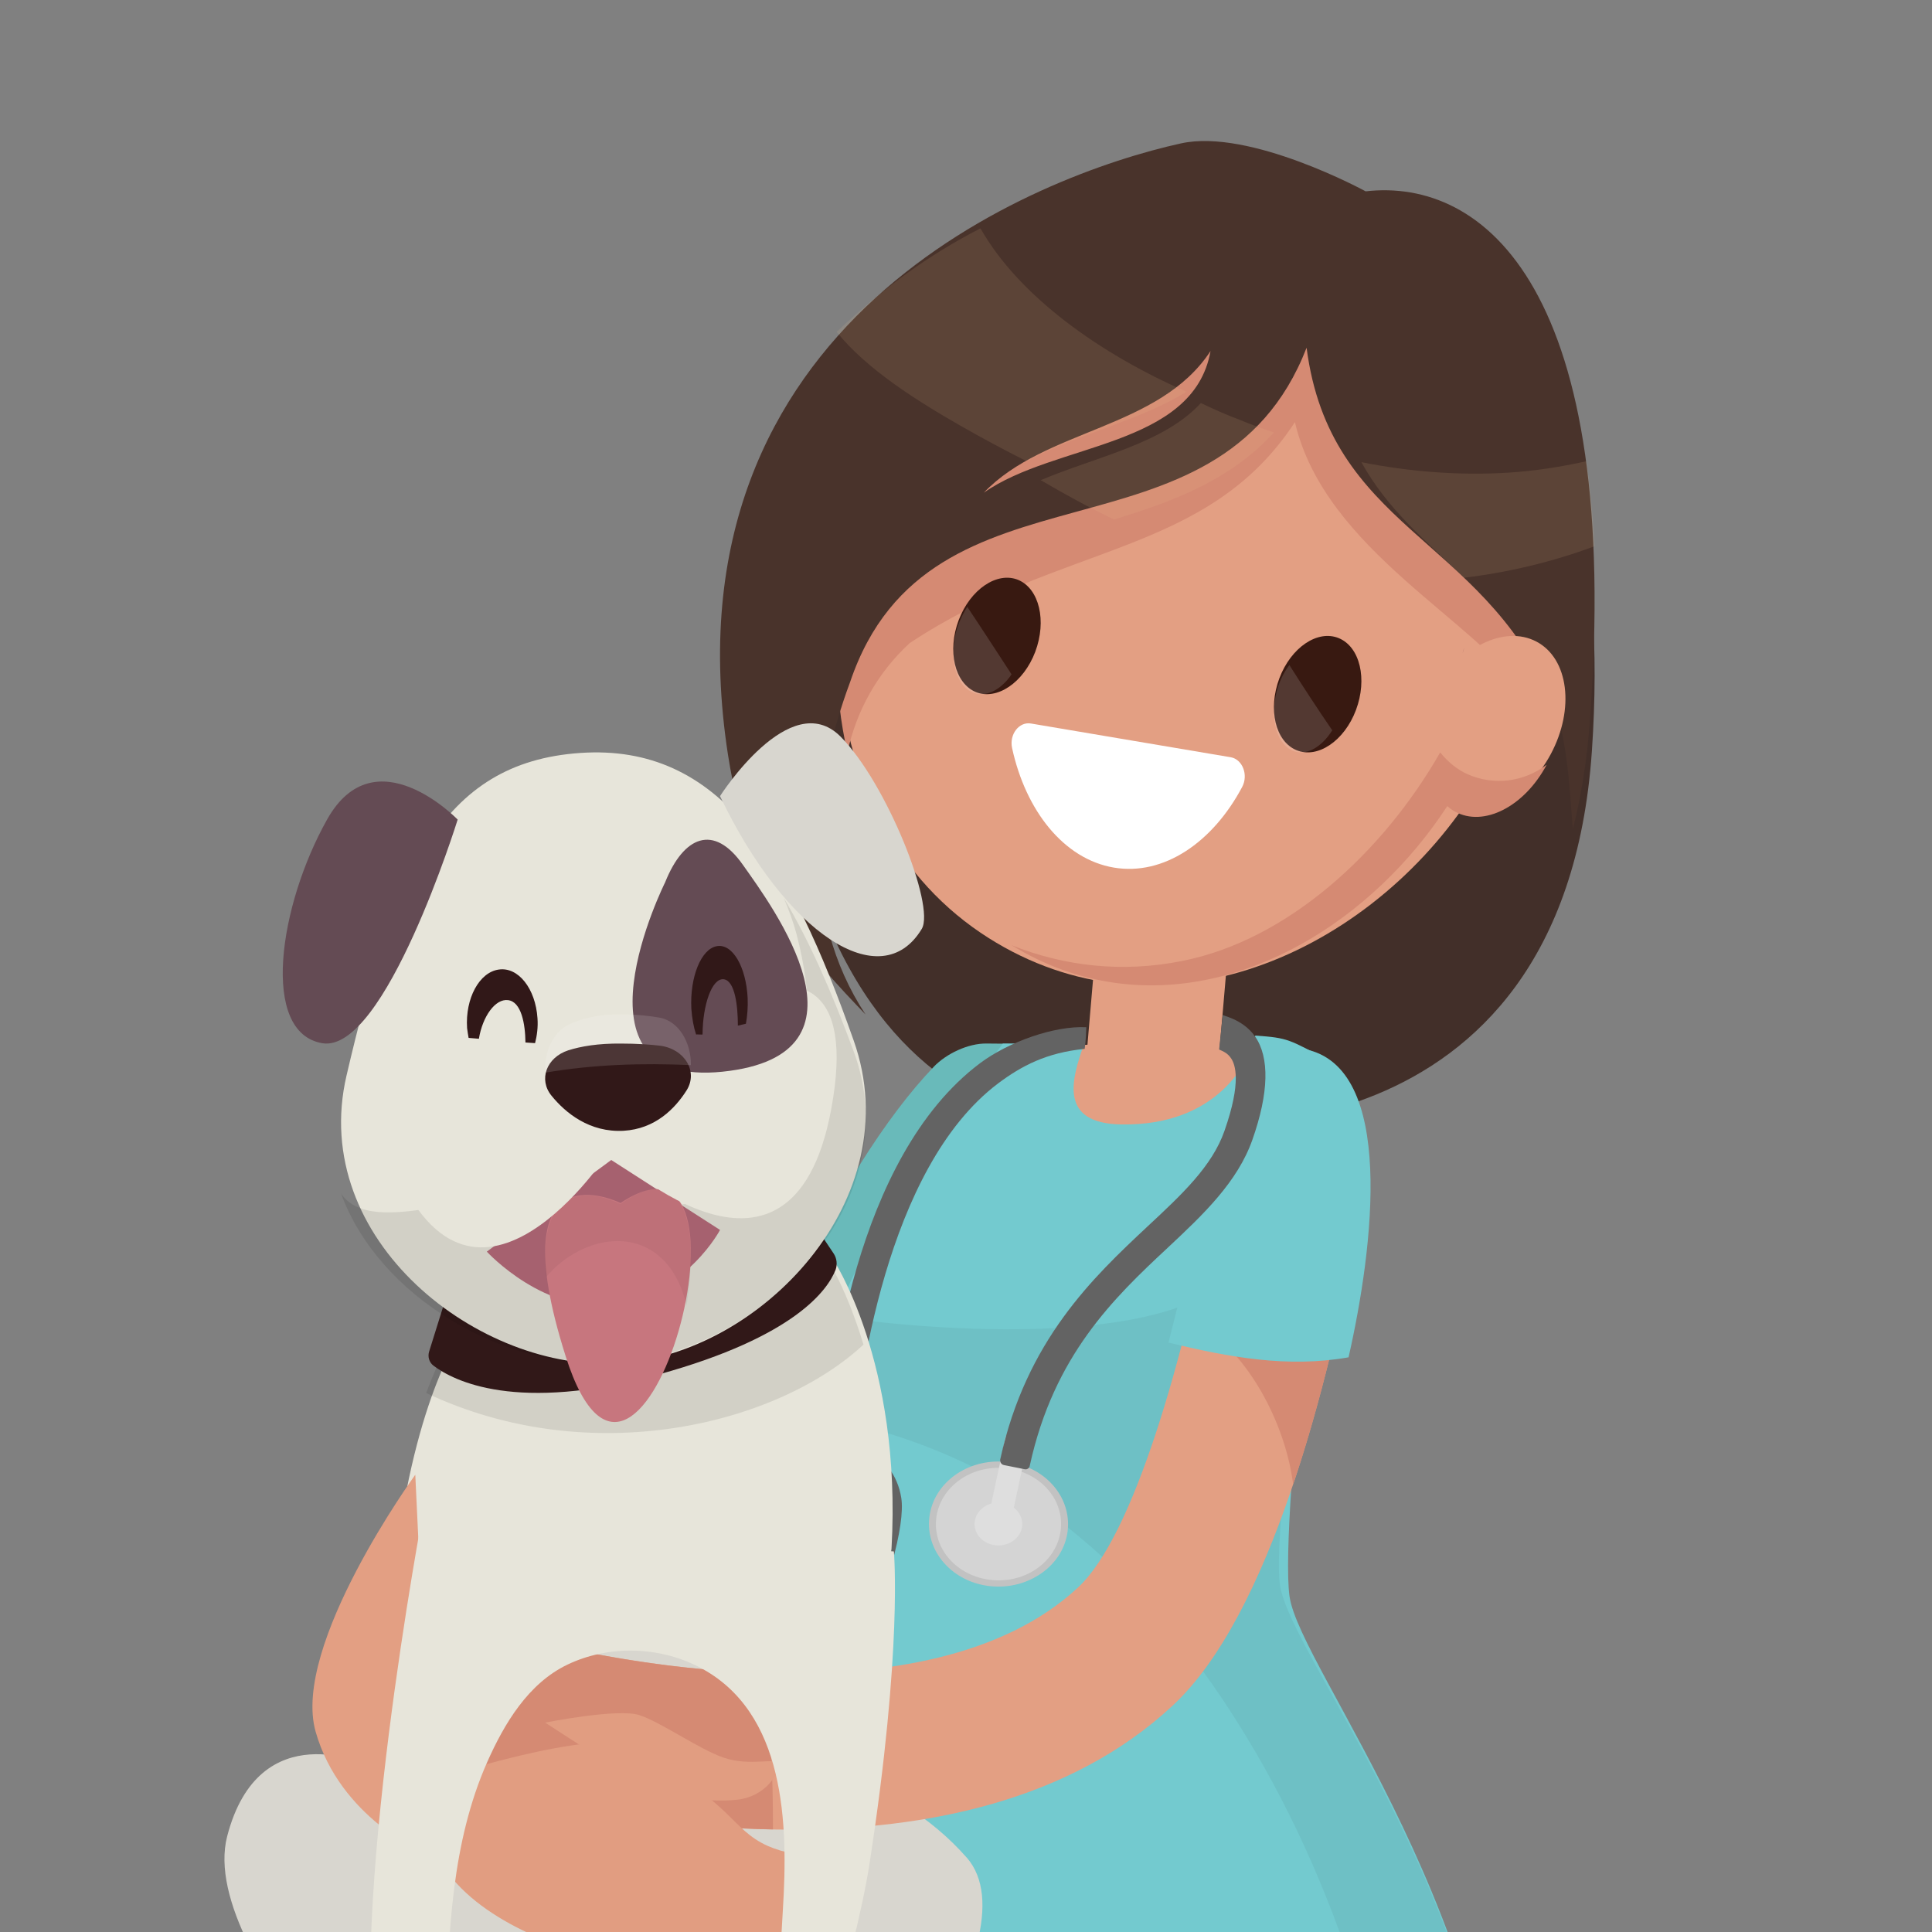 <svg height="80" viewBox="0 0 80 80" width="80" xmlns="http://www.w3.org/2000/svg"><rect x="0" y="0" width="80" height="80" fill="#808080" stroke="none"/><g fill="none" transform="translate(9.273 5.818)"><path d="m45.95 3.243s-2.192-2.663-4.904-1.869c-3.921 1.152-20.59 7.437-17.769 24.771 2.968 18.264 16.413 14.555 16.413 14.555s15.754 1.946 16.953-15.407c1.199-17.353-7.401-23.173-10.693-22.05z" fill="#422f29"/><path d="m39.22 28.962c-1.493-.119-2.83 1.088-2.966 2.671l-.574 6.698v.099l5.462.168.564-6.54c.125-1.593-.992-2.978-2.486-3.097z" fill="#e39f83"/><path d="m38.451 28.31c-1.569-.109-2.974.999-3.116 2.451l-.307 3.25c.889.517 4.608.418 5.783-.381l.241-2.478c.143-1.462-1.031-2.732-2.6-2.841z" fill="#d58a73"/><path d="m31.974 37.719c.163 2.471.07 5.026-.012 7.58 1.518.415 3.024.851 4.519 1.142 1.238.228 2.475.478 3.713.727.747-3.198 1.494-6.375 2.195-9.594-4.087-.353-7.846-.125-10.415.145z" fill="#e39f83"/><path d="m29.381 38.368c-1.918 2-4.114 5.393-6.425 10.347 2.253 2.985 4.804 2.736 5.926 3.144 2.388-5.89 4.938-14.447 4.938-14.447l-2.244-.02c-.758-.01-1.668.418-2.196.975z" fill="#69baba"/><path d="m45.844 38.148c-1.767-.939-1.754-.987-3.139-1.085-.228 1.106-1.59 3.739-5.537 3.68-2.611-.039-2.077-1.85-1.553-3.329-.247-.039-3.146-.01-3.363-.02 0 0-7.152 9.634-6.865 11.837.317 2.477.821 4.014.821 4.014s-11.297 22.342-11.702 34.286c4.807 2.683 33.425 1.968 38.628-.587.049-13.178-8.596-23.634-9.012-26.669-.435-3.25 1.685-20.291 1.721-22.127z" fill="#73cacf"/><path d="m45.481 43.421c-1.064 1.541-2.582 2.631-4.018 3.841-3.636 3.071-14.883 1.751-17.3 1.23v.03c.331 2.531.857 4.101.857 4.101s-.052.1-.145.28c1.931.33 3.832.96 5.505 1.721 4.906 2.221 8.686 6.312 11.485 10.714 4.441 6.972 6.497 14.735 7.674 22.688 1.591-.29 2.84-.62 3.594-.98.051-13.465-8.976-24.148-9.409-27.25-.269-2.041.857-10.334 1.756-16.376z" fill="#000" opacity=".05"/><path d="m43.533 2.643c-1.485-.254-3.012-.285-4.517-.061-3.323.509-6.2 2.197-8.526 4.527-.665.671-1.267 1.394-1.807 2.167-.021.031-.052.071-.073.102-4.663 6.815-4.735 18.381 2.721 23.427 1.734 1.17 3.562 1.831 5.39 2.075 7.654.997 15.411-5.422 17.145-12.878 1.797-7.69-1.454-17.822-10.333-19.358z" fill="#e39f83"/><path d="m43.536 3.847c-1.485-.251-3.012-.282-4.518-.06-3.324.503-6.201 2.172-8.528 4.475-.665.664-1.267 1.378-1.807 2.142-.021.03-.052.07-.073.101-2.805 4.053-3.947 9.805-2.794 14.834.374-1.72 1.236-3.289 2.576-4.525 6.315-4.194 12.309-3.59 15.955-9.152 1.246 5.34 7.666 8.277 9.515 11.304 1.807-7.583-1.444-17.599-10.325-19.118z" fill="#d58a73"/><path d="m51.315 21.118c-.084.374.121-.374 0 0z" fill="#c58375"/><path d="m41.694 25.539-8.277-1.398c-.49-.085-.904.448-.782 1.014.565 2.603 2.147 4.599 4.209 4.951 2.062.352 4.096-1.035 5.32-3.34.264-.501.009-1.142-.471-1.227z" fill="#fff"/><path d="m32.888 18.194c-.874-.358-1.979.387-2.463 1.664-.483 1.277-.167 2.612.706 2.979.874.358 1.979-.387 2.463-1.664.483-1.286.167-2.612-.706-2.979z" fill="#381911"/><path d="m30.387 20.109c-.401 1.172-.139 2.397.586 2.734.539.249 1.187-.071 1.641-.737-.609-.932-1.217-1.873-1.834-2.796-.146.222-.285.497-.393.799z" fill="#fff" opacity=".14"/><path d="m46.165 20.607c-.876-.363-1.983.383-2.463 1.664-.48 1.282-.166 2.611.71 2.974.876.363 1.983-.383 2.463-1.664.48-1.282.166-2.611-.71-2.974z" fill="#381911"/><path d="m43.658 22.587c-.385 1.15-.133 2.342.57 2.668.555.257 1.213-.112 1.665-.832-.607-.884-1.199-1.793-1.776-2.703-.185.24-.34.523-.459.867z" fill="#fff" opacity=".14"/><path d="m47.274 2.104s-4.786-2.614-7.643-1.985c-5.947 1.307-21.546 7.32-18.759 25.321.888 5.723 3.503 8.463 5.694 10.748-2.756-4.183-2.251-9.441-.636-13.769 3.302-9.751 15.225-4.386 18.9-13.837.969 7.475 7.178 7.795 10.106 14.457.717 1.617.777 3.815.919 5.471.333-1.307.575-2.76.697-4.367 1.363-18.039-4.392-22.6-9.279-22.038zm-15.811 12.481c2.544-2.663 7.259-2.614 9.39-5.868-.717 4.009-6.441 3.786-9.39 5.868z" fill="#49332b"/><g fill="#f0c690"><path d="m40.452 10.871c-1.544 1.683-4.331 2.222-6.631 3.193.995.583 2 1.133 3.036 1.629 2.435-.744 4.808-1.618 6.621-3.603-.487-.162-.964-.334-1.43-.529-.549-.205-1.078-.442-1.596-.69z" opacity=".12"/><path d="m31.325 3.638c-2.176 1.116-4.071 2.505-5.954 4.287 1.234 1.539 3.335 2.861 5.11 3.875.899.516 1.83 1.013 2.761 1.482 2.057-1.126 4.634-1.651 6.615-2.88-3.562-1.557-6.929-3.94-8.531-6.764z" opacity=".12"/><path d="m53.153 13.755c-1.996.123-4.049-.038-6.054-.435 1.086 1.967 2.674 3.262 4.253 4.784 1.811-.217 3.659-.652 5.404-1.305-.065-1.276-.186-2.449-.344-3.517-1.068.236-2.154.407-3.259.473z" opacity=".12"/></g><path d="m54.349 20.75c-1.334-.705-3.227.235-4.227 2.105-1 1.87-.742 3.954.592 4.659 1.334.705 3.227-.235 4.227-2.105 1-1.87.742-3.954-.592-4.659z" fill="#e39f83"/><path d="m51.505 26.245c-.44-.194-.831-.52-1.143-.907-2.346 4.108-6.294 7.768-10.682 8.635-2.492.5-4.896.214-7.066-.652 1.398.856 2.834 1.356 4.291 1.56 5.297.734 10.643-2.559 13.751-7.32.098.082.195.163.313.224 1.192.663 2.883-.204 3.802-1.937-.958.724-2.189.867-3.264.398z" fill="#d58a73"/><g transform="translate(15.714 36.188)"><path d="m10.301 18.141c.248-2.792 1.381-11.779 6.047-15.29.962-.718 1.99-1.268 3.58-1.426 0 0 .057-.383.067-.895-1.314-.069-3.219.6-4.409 1.495-5.209 3.923-6.228 13.254-6.409 15.958.352.02.724.079 1.124.157z" fill="#636363"/><path d="m3.011 15.907c.673.275 1.397.128 2.225-.433 3.383-2.311 6.746-10.747 6.415-12.851-.238-1.544-1.852-1.986-1.925-2.006l.186-.6c.083.02 2.111.56 2.421 2.517.352 2.261-3.063 10.973-6.684 13.441-1.035.708-2.018.875-2.887.511-.01 0-.072-.02-.155-.059-.445-.167-1.687-.737-2.173-1.967l.652-.216c.455 1.19 1.873 1.642 1.925 1.662z" fill="#636363" transform="translate(0 17.485)"/><path d="m3.011 10.207c.673.275 1.397.128 2.225-.433 2.38-1.622 4.749-6.273 5.825-9.626l.631.236c-1.128 3.481-3.539 8.181-6.043 9.892-1.035.708-2.018.875-2.887.511-.01 0-.072-.02-.155-.059-.445-.167-1.687-.737-2.173-1.967l.652-.216c.455 1.19 1.873 1.642 1.925 1.662z" fill="#acb7b7" transform="translate(0 23.184)"/><path d="m.838 31.425c.166-.059.362.01.424.167l.269.6c.062.147-.01.324-.186.383l-.435.157c-.166.059-.362-.01-.424-.167l-.269-.6c-.062-.147.01-.324.186-.383z" fill="#c9d7d6"/><path d="m5.887.247-.166.61c-.072-.02-1.707-.364-2.763.865-1.438 1.672-3.145 10.511-1.48 14.041.414.865.962 1.318 1.697 1.377.052.01 1.521.256 2.576-.56l.445.482c-1.097.846-2.494.777-2.959.718-.093-.01-.155-.02-.166-.02-.962-.088-1.718-.669-2.225-1.75-1.79-3.776.021-12.871 1.573-14.67 1.324-1.563 3.373-1.111 3.466-1.091z" fill="#636363" transform="translate(4.139 17.285)"/><path d="m1.469 11.416c.414.865.962 1.318 1.697 1.377.052.01 1.521.256 2.576-.56l.445.482c-1.097.846-2.494.777-2.959.718-.093-.01-.155-.02-.166-.02-.962-.088-1.718-.669-2.225-1.75-1.242-2.615-.755-7.778.176-11.307l.673.079c-.89 3.392-1.386 8.495-.217 10.983z" fill="#acb7b7" transform="translate(4.139 21.632)"/><path d="m9.798 33.647c.145-.098.352-.079.466.049l.29.334c.114.128.083.315-.052.423l-.559.403c-.145.098-.352.079-.466-.049l-.29-.334c-.114-.128-.083-.315.052-.423z" fill="#c9d7d6"/></g><path d="m30.754 71.099c-2.993-3.417-7.603-4.156-7.603-4.156s3.443-8.547.87-18.7l-12.824 1.713s-2.2 6.676-5.221 17.331c0 0-4.514-2.196-5.843 2.934-1.32 5.13 9.429 15.106 9.429 15.106s-3.127 4.796-3.395 7.356c-.268 2.56 2.486 4.638 3.357 3.427.88-1.211 1.033-1.989.87-2.678-.325-1.398-1.31-1.753-1.31-1.753s3.414-6.43 4.313-7.523c0 0-4.198-5.308-1.559-7.819 2.247-2.127 10.902.896 11.237 4.293.335 3.387-1.482 3.89-1.482 3.89s3.347 4.953 3.883 6.686c.354 1.162-1.492 2.432.469 3.87 1.96 1.438 5.958-.857 2.305-5.219s-2.735-5.357-2.735-5.357 8.224-9.985 5.241-13.402z" fill="#d8d6cf"/><path d="m9.997 49.117s-1.924 2.428-2.821 9.108c-.489 3.621 20.288 3.09 20.467.08.439-7.744-2.443-12.017-2.443-12.017s-6.51 5.768-15.203 2.829z" fill="#e7e5da"/><path d="m26.482 49.859c-.702-2.333-1.514-3.57-1.514-3.57s-6.537 5.882-15.28 2.895c0 0-.612.788-1.313 2.68 6.818 3.223 14.548 1.309 18.107-2.005z" fill="#000" opacity=".09"/><path d="m32.013.255c-1.3 6.758-3.388 14.11-5.693 16.242-6.196 5.771-19.789 3.14-24.497 1.644l-1.704 6.196c.463.149 6.964 2.185 14.303 2.185 5.536 0 11.544-1.156 15.819-5.135 4.019-3.734 6.422-13.176 7.673-19.86-1.98-.361-3.95-.764-5.9-1.273z" fill="#e39f83" transform="translate(9.043 43.421)"/><g transform="translate(28.992 53.065)"><path d="m3.403 1.653c1.575.155 2.713 1.436 2.541 2.862-.172 1.416-1.598 2.439-3.185 2.284-1.575-.155-2.713-1.436-2.541-2.862.172-1.426 1.598-2.449 3.185-2.284z" fill="#c2c2c2"/><path d="m3.368 1.912c1.426.145 2.449 1.292 2.288 2.573-.161 1.281-1.437 2.201-2.863 2.056-1.426-.145-2.449-1.292-2.288-2.573.161-1.281 1.437-2.201 2.863-2.056z" fill="#d4d4d4"/><g fill="#dedede"><path d="m3.874.351.092.021c.23.041.379.248.333.455l-.793 3.689c-.046.207-.276.341-.506.3l-.092-.021c-.23-.041-.379-.248-.333-.455l.793-3.689c.057-.207.276-.341.506-.3z"/><path d="m3.185 3.338c.54.052.931.496.874.982-.057.486-.552.837-1.092.785-.54-.052-.931-.496-.874-.982.069-.486.552-.837 1.092-.785z"/></g></g><g fill="#d58a73" transform="translate(9.043 43.421)"><path d="m13.287 20.04c-4.275-.138-8.373-.987-10.816-1.697-.463.743-.916 1.485-1.32 2.249l-1.034 3.745c.453.149 6.531 2.048 13.574 2.175 0-2.164-.069-4.339-.404-6.471z"/><path d="m35.125 11.585c.039.212.079.424.108.637 1.202-3.565 2.078-7.447 2.679-10.694-1.98-.361-3.95-.764-5.9-1.273-.325 1.687-.699 3.405-1.113 5.082 2.197 1.082 3.743 3.84 4.226 6.249z"/></g><path d="m8.015 12.977c1.033-4.557 1.96-12.028-1.816-12.762l-3.216 1.643c-.386 3.131-1.526 6.841-2.424 10.509 2.52.61 4.935 1.054 7.455.61z" fill="#73cacf" transform="translate(38.553 37.409)"/><path d="m22.956 67.255c-.021-.353-1.133.103-2.276-.296-1.016-.353-2.594-1.471-3.473-1.756-.868-.296-3.907.308-3.907.308s4.161 2.713 4.574 2.873c.413.16 2.224.456 3.388.319 1.175-.137 1.715-1.083 1.694-1.448z" fill="#e19d81"/><path d="m25.138 74.726c.59-.959-.145-2.193.01-3.338.021-.117.031-.245-.052-.333-.083-.088-.228-.078-.352-.069-.766.069-1.542-.069-2.235-.372-.745-.333-1.169-.832-1.718-1.361-.642-.617-1.387-1.175-2.101-1.713-.507-.382-1.045-.793-1.645-1.048-1.821-.764-8.227 1.351-8.238 1.351-.103.029-.197.607-.217.685-.776 3.054 2.401 5.149 4.988 6.099 2.846 1.038 5.951 1.566 8.993 1.253.693-.069 1.407-.206 1.987-.578.259-.176.455-.372.58-.578z" fill="#e19d81"/><path d="m7.923 55.248s-5.135 7.068-4.128 10.634c1.007 3.565 4.494 5.039 4.494 5.039l.203-3.658z" fill="#e39f83"/><path d="m8.266 56.682s-3.213 16.965-1.89 23.707c1.322 6.742 4.447 5.713 4.78 3.77.167-.962-.323-1.933-.852-2.683-.774-1.087-1.146-2.395-1.107-3.722.098-3.53.235-7.29 1.704-10.608.705-1.587 1.695-3.26 3.33-4.039 1.695-.808 3.761-.76 5.427.096 3.624 1.856 3.703 6.559 3.487 10.041-.127 2.049-.186 5.684-2.145 7.001-2.537 1.693-1.508 5.097.637 4.299 2.145-.798 4.555-9.704 5.094-13.185 1.381-8.935 1.009-12.935 1.009-12.935z" fill="#e7e5da"/><path d="m9.38 47.318-.882 2.823c-.071.215 0 .46.183.593.811.614 3.428 1.984 9.332.358 5.65-1.565 6.989-3.508 7.313-4.327.081-.225.051-.471-.071-.665l-1.795-2.68z" fill="#311818"/><path d="m14.757 25.36c-5.803.394-7.747 5.065-9.681 13.358-1.59 6.809 5.519 12.32 11.322 11.915 5.803-.394 12-6.788 9.681-13.358-2.643-7.504-5.519-12.31-11.322-11.915z" fill="#e7e5da"/><path d="m23.18 31.365c.207.473.383.965.528 1.488.652 2.494.756 5.23-.031 7.704-1.708 5.34-10.04 3.178-10.04 3.178-2.753-.593-7.452 1.83-8.788-.131 1.584 4.335 6.831 7.322 11.323 7.03 5.931-.382 12.265-6.577 9.895-12.943-.9-2.434-1.832-4.566-2.888-6.326z" fill="#000" opacity=".09"/><path d="m10.885 46.009s2.454 2.682 5.388 2.169c2.934-.513 4.269-3.067 4.269-3.067l-4.505-2.896z" fill="#a6616f"/><path d="m16.421 43.996s-5.091-2.537-2.27 6.348c3.12 9.851 8.591-10.538 2.27-6.348z" fill="#c7767e"/><path d="m18.929 47.512c.09.236.172.473.226.731.525-3.171-.009-6.148-2.74-4.203 0 0-3.527-1.892-3.075 3.02 1.574-1.849 4.486-2.268 5.589.451z" fill="#000" opacity=".05"/><path d="m6.73 41.637c3.233 9.103 8.984.556 8.984.556l-.193-3.401c-.01 0-12.448-7.446-8.791 2.846z" fill="#e7e5da"/><path d="m15.714 38.515.2 3.325s7.557 7.298 9.231-1.724c1.954-10.527-9.431-1.601-9.431-1.601z" fill="#e7e5da"/><path d="m18.276 30.702s-4.277 8.543 2.366 7.857c6.644-.686 2.073-6.829.849-8.562-1.213-1.733-2.457-1.177-3.216.704z" fill="#644b54"/><path d="m18.039 37.48c-.416-.048-.947-.086-1.594-.086-.959-.01-1.663.115-2.183.278-.912.297-1.247 1.216-.693 1.887.578.709 1.571 1.523 2.98 1.446 1.305-.077 2.125-.91 2.61-1.676.485-.776-.081-1.724-1.12-1.849z" fill="#311818"/><path d="m18.048 36.322c-.417-.074-.951-.134-1.6-.134-.962-.015-1.67.179-2.191.431-.649.327-1.009 1.161-.951 1.979 2.018-.342 4.012-.402 6.029-.312.012-.937-.499-1.815-1.287-1.964z" fill="#fff" opacity=".13"/><path d="m.453 3.382c.145.009.281.027.426.036.154-.931.679-1.664 1.204-1.6.552.063.715.977.724 1.754.136.009.272.018.398.027.081-.316.127-.669.1-1.031-.081-1.23-.797-2.134-1.602-2.016-.806.109-1.394 1.194-1.313 2.423.018.127.036.271.063.407z" fill="#311818" transform="translate(9.678 33.777)"/><path d="m.215 3.877c.051-.01.217.01.268 0 .007-1.234.391-2.353.884-2.286.456.068.579 1.09.579 1.919.109-.029.217-.048.333-.077.058-.328.087-.685.072-1.061-.065-1.312-.637-2.276-1.282-2.151-.645.116-1.115 1.273-1.05 2.585.029.405.094.762.196 1.071z" fill="#311818" transform="translate(19.335 33.141)"/><path d="m9.678 28.119s-3.425-3.545-5.408 0c-1.992 3.545-2.785 8.829-.193 9.261 2.592.423 5.601-9.261 5.601-9.261z" fill="#644b54"/><path d="m20.542 27.147s2.901-4.553 4.987-2.468c1.906 1.917 3.929 7.011 3.367 7.965-1.684 2.802-5.633.197-8.355-5.497z" fill="#d8d6cf"/><path d="m1.102 18.832-.865-.173c-.101-.02-.171-.122-.151-.233 1.076-4.934 3.853-7.543 6.096-9.644 1.439-1.34 2.676-2.497 3.189-3.959.724-2.061.433-2.761.282-2.995-.161-.254-.402-.325-.503-.376l.151-1.442c-.07.041.815.152 1.338.904.604.863.573 2.335-.111 4.274-.614 1.746-2.022 3.086-3.511 4.477-2.233 2.081-4.708 4.457-5.704 9.005-.01.112-.111.183-.211.162z" fill="#636363" transform="translate(32.058 36.188)"/></g></svg>